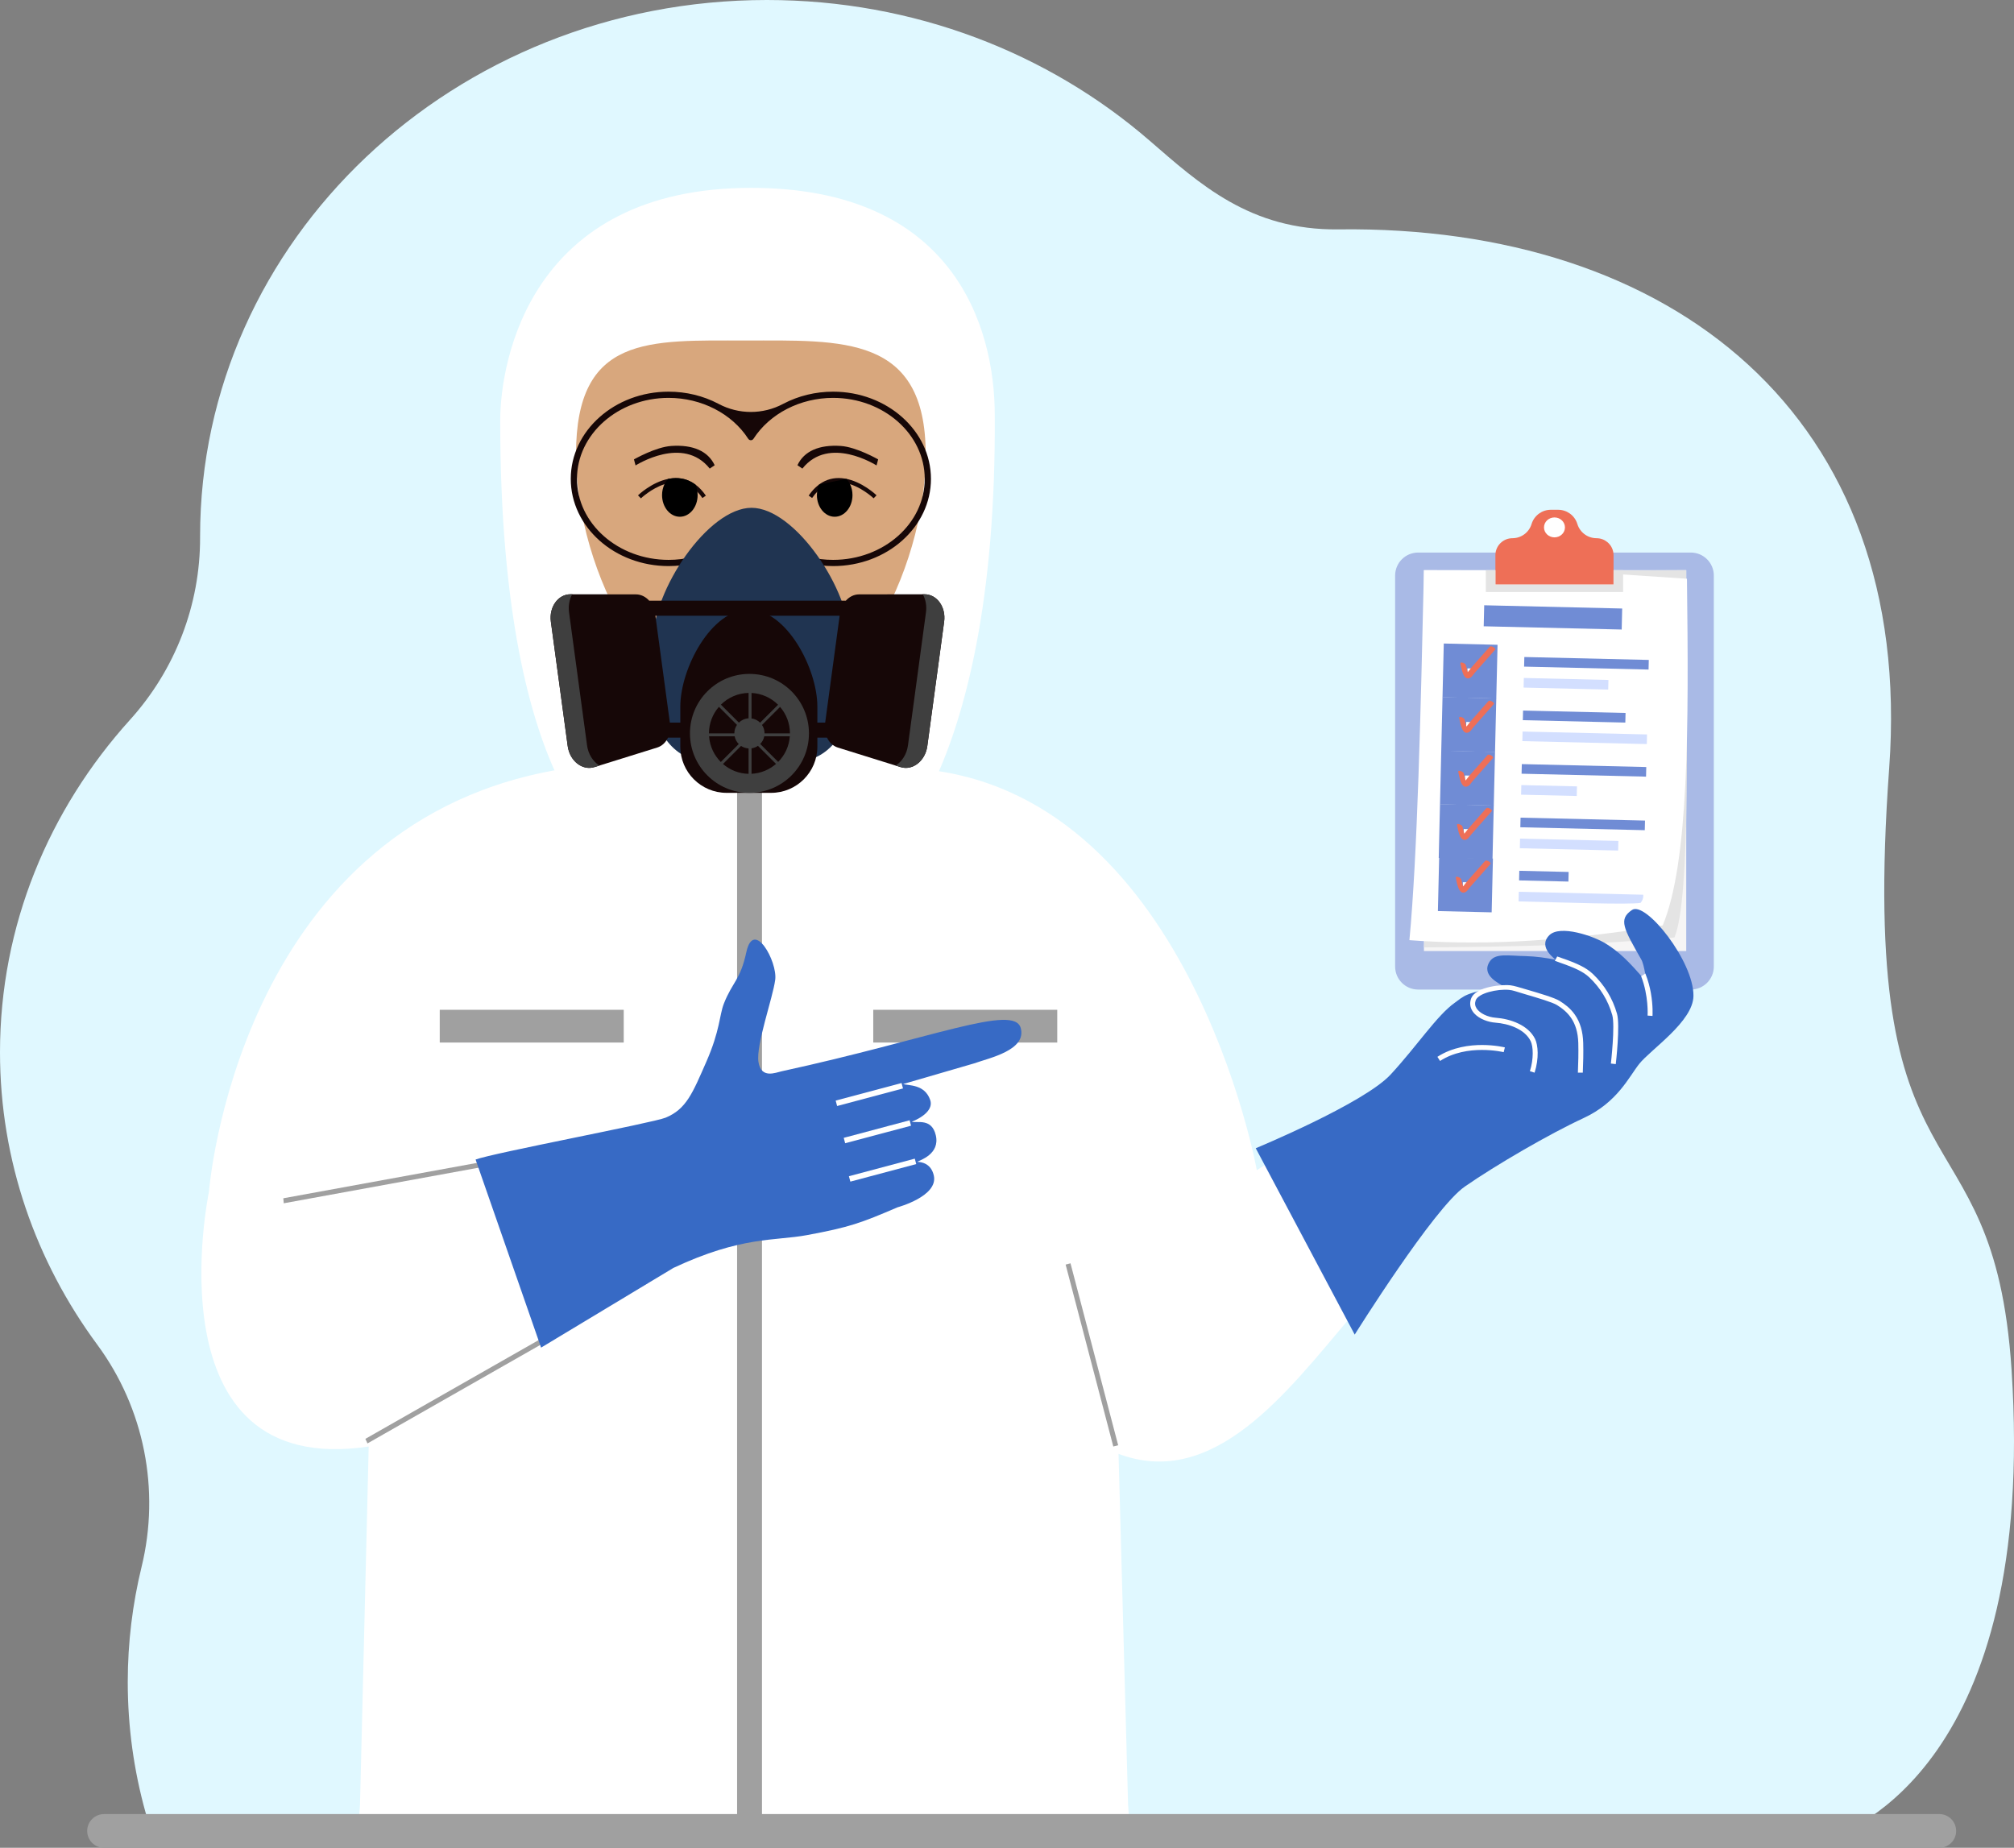 <?xml version="1.0" encoding="UTF-8"?> <svg xmlns="http://www.w3.org/2000/svg" width="497" height="456" viewBox="0 0 497 456" fill="none"><rect x="0" y="0" width="497" height="456" fill="#808080" stroke="none"/><g clip-path="url(#clip0_34_1130)"><path d="M23.987 331.813C35.603 347.558 39.575 367.682 34.934 386.688C32.705 395.824 31.526 405.332 31.526 415.1C31.526 426.189 33.044 436.946 35.897 447.201C36.504 449.384 37.173 451.545 37.899 453.681H451.62C456.119 451.737 502.809 435.727 496.399 338.04C491.961 270.41 458.215 299.638 466.204 189.482C472.521 102.377 412.364 55.549 330.298 56.606C308.5 56.886 295.964 45.333 283.663 34.683C258.781 13.143 225.64 0 189.255 0C112.002 0 49.376 59.245 49.376 132.327V132.658C49.418 149.286 43.231 165.29 32.085 177.629C12.065 199.79 0 228.417 0 259.676C0 286.457 8.858 311.308 23.987 331.815V331.813Z" fill="#E0F8FF"></path><path d="M230.712 192.574C238.167 176.363 245.774 148.497 245.482 102.475C245.49 80.357 235.08 46.373 185.385 46.36C130.926 46.347 123.443 88.967 123.44 103.791C123.431 151.491 130.898 178.169 138.098 192.805C165.795 204.247 192.336 202.666 230.712 192.573V192.574Z" fill="white"></path><path d="M90.987 356.967L88.841 445.288L88.419 451.306L177.037 452.673H186.698L278.797 451.306L278.376 445.288L276.026 358.785C299.576 367.629 317.569 343.58 333.213 325.111L353.879 296.888L334.04 273.841L310.144 288.761C310.144 288.761 293.142 194.072 225.423 189.63C224.748 189.587 224.079 189.441 223.398 189.352C222.127 189.189 220.839 189.042 219.53 188.914C218.96 188.857 218.385 188.804 217.806 188.755C217.744 188.75 217.682 188.743 217.62 188.739C217.07 188.693 216.516 188.648 215.957 188.609C212.287 188.344 208.471 188.215 204.508 188.232C199.352 188.254 193.949 187.802 188.261 187.778C186.094 187.77 183.962 187.776 181.865 187.8C179.767 187.776 177.637 187.768 175.47 187.778C169.782 187.8 164.379 188.254 159.223 188.232C155.253 188.213 151.429 188.366 147.746 188.676C147.191 188.721 146.639 188.771 146.091 188.824C146.009 188.83 145.926 188.84 145.844 188.848C145.268 188.905 144.695 188.966 144.126 189.03C142.099 189.262 140.117 189.54 138.179 189.867C137.496 189.981 136.819 190.102 136.147 190.228C58.381 204.793 51.562 294.108 51.562 294.108C51.562 294.108 36.667 365.13 90.987 356.967Z" fill="white"></path><path d="M274.733 356.966L262.97 312.073L264.17 311.76L275.934 356.653L274.733 356.966Z" fill="#A0A0A0"></path><path d="M90.169 355.077L154.831 318.219L155.341 319.35L90.68 356.208L90.169 355.077Z" fill="#A0A0A0"></path><path d="M188.038 172.866H181.895V450.655H188.038V172.866Z" fill="#A0A0A0"></path><path d="M153.92 249.198H108.517V257.278H153.92V249.198Z" fill="#A0A0A0"></path><path d="M260.901 249.198H215.498V257.278H260.901V249.198Z" fill="#A0A0A0"></path><path d="M69.915 295.709L143.137 282.333L143.245 283.569L70.022 296.945L69.915 295.709Z" fill="#A0A0A0"></path><path d="M417.25 244.2H349.954C346.821 244.2 344.281 241.661 344.281 238.529V142.03C344.281 138.898 346.821 136.359 349.954 136.359H417.25C420.383 136.359 422.923 138.898 422.923 142.03V238.529C422.923 241.661 420.383 244.2 417.25 244.2Z" fill="#A9BAE6"></path><path d="M416.117 140.705H351.389V234.7H416.117V140.705Z" fill="#F6F5F5"></path><path d="M416.116 140.706C416.137 177.359 417.32 221.564 413.202 231.351C395.061 233.118 373.821 233.685 351.388 233.79L359.915 140.989L416.116 140.706Z" fill="#E4E4E4"></path><path d="M410.303 228.389C382.028 232.913 363.131 233.151 347.805 232.014C349.791 210.878 350.587 175.766 351.388 140.71L385.459 140.786L416.295 142.821C416.744 179.205 416.794 212.813 410.303 228.389Z" fill="white"></path><path d="M400.31 150.169L366.26 149.369L366.138 154.554L400.188 155.354L400.31 150.169Z" fill="#708CD5"></path><path d="M406.875 162.857L376.162 162.135L376.106 164.508L406.819 165.23L406.875 162.857Z" fill="#708CD5"></path><path d="M396.916 167.8L376.04 167.309L375.984 169.683L396.86 170.173L396.916 167.8Z" fill="#D3DFFF"></path><path d="M366.484 162.047L359.213 161.876L359.042 169.145L366.313 169.316L366.484 162.047Z" fill="white" stroke="#708CD5" stroke-width="6" stroke-miterlimit="10"></path><path d="M360.399 163.794C360.624 164.653 361.038 168.252 362.841 167.245C363.257 167.013 363.609 166.4 363.92 166.047C364.479 165.412 365.038 164.778 365.597 164.143C366.715 162.875 367.833 161.606 368.951 160.337C369.238 160.011 367.972 159.196 367.613 159.604C366.619 160.732 365.625 161.86 364.631 162.988C364.134 163.552 363.637 164.116 363.14 164.68C362.796 165.071 361.998 166.334 361.486 166.446C361.765 166.535 362.043 166.625 362.321 166.715C362.518 166.876 362.152 165.733 362.144 165.702C362.006 165.171 361.867 164.64 361.728 164.11C361.614 163.671 360.229 163.144 360.399 163.794Z" fill="#EE6F57"></path><path d="M401.143 175.944L375.852 175.349L375.796 177.723L401.087 178.317L401.143 175.944Z" fill="#708CD5"></path><path d="M406.442 181.246L375.729 180.524L375.674 182.897L406.387 183.619L406.442 181.246Z" fill="#D3DFFF"></path><path d="M366.173 175.262L358.902 175.091L358.731 182.359L366.002 182.53L366.173 175.262Z" fill="white" stroke="#708CD5" stroke-width="6" stroke-miterlimit="10"></path><path d="M360.084 177.214C360.308 178.073 360.723 181.672 362.526 180.665C362.941 180.433 363.293 179.82 363.604 179.467C364.163 178.832 364.722 178.198 365.281 177.563C366.399 176.294 367.518 175.025 368.636 173.756C368.922 173.431 367.657 172.615 367.297 173.024C366.303 174.152 365.31 175.28 364.316 176.408C363.819 176.972 363.322 177.536 362.825 178.1C362.48 178.491 361.683 179.753 361.171 179.865C361.449 179.955 361.727 180.045 362.006 180.135C362.202 180.296 361.837 179.153 361.829 179.122C361.69 178.591 361.552 178.06 361.413 177.529C361.298 177.091 359.914 176.564 360.084 177.214Z" fill="#EE6F57"></path><path d="M406.254 189.286L375.541 188.564L375.485 190.937L406.198 191.659L406.254 189.286Z" fill="#708CD5"></path><path d="M389.154 194.061L375.419 193.738L375.363 196.112L389.098 196.434L389.154 194.061Z" fill="#D3DFFF"></path><path d="M365.863 188.476L358.592 188.305L358.421 195.574L365.692 195.745L365.863 188.476Z" fill="white" stroke="#708CD5" stroke-width="6" stroke-miterlimit="10"></path><path d="M359.871 190.522C360.095 191.381 360.51 194.98 362.313 193.974C362.728 193.742 363.08 193.128 363.391 192.775C363.95 192.141 364.509 191.506 365.069 190.872C366.187 189.603 367.305 188.334 368.423 187.065C368.709 186.74 367.444 185.924 367.084 186.332C366.09 187.46 365.097 188.588 364.103 189.716C363.606 190.28 363.109 190.844 362.612 191.408C362.267 191.8 361.47 193.062 360.958 193.174C361.236 193.264 361.515 193.354 361.793 193.443C361.989 193.605 361.624 192.461 361.616 192.43C361.477 191.899 361.339 191.369 361.2 190.838C361.085 190.4 359.701 189.872 359.871 190.522Z" fill="#EE6F57"></path><path d="M405.943 202.5L375.23 201.778L375.175 204.151L405.888 204.873L405.943 202.5Z" fill="#708CD5"></path><path d="M399.371 207.523L375.108 206.953L375.053 209.326L399.315 209.896L399.371 207.523Z" fill="#D3DFFF"></path><path d="M365.552 201.691L358.281 201.52L358.11 208.788L365.381 208.959L365.552 201.691Z" fill="white" stroke="#708CD5" stroke-width="6" stroke-miterlimit="10"></path><path d="M359.562 203.65C359.787 204.509 360.201 208.108 362.004 207.102C362.42 206.87 362.772 206.256 363.083 205.903C363.642 205.269 364.201 204.634 364.76 204C365.878 202.731 366.996 201.462 368.114 200.193C368.401 199.868 367.135 199.052 366.776 199.46C365.782 200.588 364.788 201.716 363.794 202.844C363.297 203.408 362.8 203.972 362.304 204.536C361.959 204.928 361.161 206.19 360.65 206.302C360.928 206.392 361.206 206.482 361.484 206.571C361.681 206.733 361.316 205.589 361.307 205.558C361.169 205.028 361.03 204.497 360.891 203.966C360.777 203.528 359.393 203 359.562 203.65Z" fill="#EE6F57"></path><path d="M387.096 215.179L374.922 214.893L374.866 217.266L387.041 217.552L387.096 215.179Z" fill="#708CD5"></path><path d="M405.514 220.796L374.8 220.074L374.744 222.447C386.627 222.726 401.757 223.282 404.844 222.809C405.313 222.276 405.565 221.622 405.514 220.796Z" fill="#D3DFFF"></path><path d="M365.345 214.807L358.074 214.636L357.903 221.905L365.174 222.076L365.345 214.807Z" fill="white" stroke="#708CD5" stroke-width="6" stroke-miterlimit="10"></path><path d="M359.256 216.663C359.48 217.522 359.895 221.121 361.697 220.115C362.113 219.883 362.465 219.269 362.776 218.916C363.335 218.282 363.894 217.647 364.453 217.013C365.571 215.744 366.689 214.475 367.807 213.206C368.094 212.881 366.829 212.065 366.469 212.473C365.475 213.601 364.481 214.729 363.488 215.857C362.991 216.421 362.494 216.985 361.997 217.549C361.652 217.941 360.855 219.203 360.343 219.315C360.621 219.405 360.899 219.495 361.178 219.584C361.374 219.746 361.009 218.602 361.001 218.571C360.862 218.041 360.723 217.51 360.585 216.979C360.47 216.541 359.086 216.013 359.256 216.663Z" fill="#EE6F57"></path><path d="M398.18 137.012V144.267H369.023V137.012C369.023 135.856 369.494 134.809 370.251 134.049C370.345 133.954 370.443 133.866 370.547 133.783C371.27 133.182 372.202 132.822 373.215 132.822C373.976 132.822 374.705 132.648 375.359 132.334C375.642 132.196 375.911 132.035 376.165 131.848C376.998 131.232 377.636 130.356 377.954 129.312C378.277 128.247 378.94 127.356 379.798 126.736C380.622 126.144 381.626 125.802 382.692 125.802H384.512C385.577 125.802 386.582 126.144 387.406 126.736C388.264 127.356 388.926 128.247 389.25 129.312C389.567 130.356 390.206 131.232 391.039 131.848C391.292 132.035 391.561 132.196 391.845 132.334C392.498 132.648 393.228 132.822 393.988 132.822C395.002 132.822 395.933 133.182 396.657 133.783C397.588 134.549 398.18 135.712 398.18 137.012Z" fill="#EE6F57"></path><path d="M400.546 140.705V146.098H366.657V140.705H369.023V144.267H398.18V140.705H400.546Z" fill="#E4E4E4"></path><path d="M383.602 132.608C385.03 132.608 386.188 131.508 386.188 130.151C386.188 128.794 385.03 127.694 383.602 127.694C382.173 127.694 381.016 128.794 381.016 130.151C381.016 131.508 382.173 132.608 383.602 132.608Z" fill="white"></path><path d="M390.779 275.92C399.149 272.053 402 265.704 404.519 262.541C407.371 258.962 417.831 252.093 417.899 245.769C417.99 237.203 406.101 222.303 402.744 224.557C399.328 226.852 400.644 229.115 405.033 236.8C405.791 238.125 406.304 242.348 406.304 242.348C401.734 236.924 399.32 234.768 396.246 232.852C393.281 231.005 384.987 228.139 382.331 230.791C379.27 233.849 384.195 236.908 383.804 236.831C381.429 236.364 379.254 236.042 376.546 235.948C372.24 235.879 369.054 235.126 367.634 237.264C365.311 240.762 370.222 242.776 371.129 243.486C361.519 244.809 361.121 245.969 359.069 247.405C354.613 250.527 349.779 258.023 343.173 265.169C336.567 272.314 309.884 283.358 309.884 283.358L334.305 329.35C334.305 329.35 353.794 298.154 361.46 292.831C369.126 287.508 382.405 279.789 390.776 275.923L390.779 275.92Z" fill="#376AC5"></path><path d="M363.01 246.478C364.117 243.299 371.143 242.933 372.733 243.149C373.742 243.287 374.869 243.644 376.676 244.176C380.089 245.181 383.617 246.217 384.877 247.005C386.093 247.766 387.491 248.763 388.631 250.395C389.944 252.273 390.618 254.556 390.694 257.378C390.759 259.794 390.694 262.426 390.592 264.71H389.38C389.478 262.438 389.544 259.815 389.48 257.41C389.335 251.946 386.745 249.605 384.233 248.034C383.114 247.335 379.511 246.276 376.333 245.341C373.881 244.62 373.396 244.374 372.376 244.28C369.542 244.019 364.785 245.068 364.155 246.878C363.906 247.595 363.986 248.249 364.399 248.878C365.183 250.072 367.123 251.011 369.114 251.16C372.689 251.426 377.115 252.939 378.812 256.386C379.549 257.884 379.828 261.128 378.695 264.712L377.537 264.346C378.512 261.259 378.36 258.218 377.723 256.921C376.251 253.932 372.265 252.611 369.024 252.37C367.278 252.24 365.118 251.501 363.845 250.131C363.675 249.947 363.52 249.751 363.384 249.544C362.768 248.605 362.639 247.544 363.01 246.48V246.478Z" fill="white"></path><path d="M355.373 261.821L354.711 260.804C358.443 258.378 362.772 257.876 365.748 257.881C368.956 257.887 371.267 258.453 371.363 258.477L371.069 259.654C370.979 259.632 362.043 257.485 355.373 261.821Z" fill="white"></path><path d="M383.689 237.103C384.203 237.321 385.897 237.876 386.441 238.088C388.499 238.883 390.625 239.705 392.208 241.204C394.938 243.79 396.841 246.915 397.861 250.491C398.598 253.068 397.534 262.369 397.522 262.462L398.728 262.602C398.774 262.21 399.831 252.965 399.03 250.157C397.949 246.37 395.934 243.062 393.042 240.322C391.287 238.659 388.946 237.752 386.88 236.953C386.378 236.76 384.738 236.225 384.28 236.034L383.688 237.102L383.689 237.103Z" fill="white"></path><path d="M406.581 250.629L407.186 250.67L407.792 250.711C407.798 250.611 407.952 248.24 407.397 245.081C407.149 243.676 406.733 241.984 406.028 240.245L404.987 240.918C406.866 245.743 406.588 250.523 406.581 250.629Z" fill="white"></path><path d="M117.364 286.151L133.524 332.563L166.178 312.895C182.946 305.019 191.229 306.265 199.083 304.81C209.68 302.844 212.421 301.83 221.515 297.926C221.515 297.926 231.63 295.205 230.435 290.065C229.753 287.124 227.463 286.747 226.333 286.719C227.015 286.305 232.013 284.825 230.931 280.167C229.93 275.85 226.297 277.198 224.988 276.819C224.988 276.819 230.689 274.755 229.542 271.435C228.19 267.519 224.188 267.934 222.862 267.519L240.342 262.434C244.292 261.038 253.352 259.154 251.893 253.71C250.268 247.654 229.978 256.302 192.901 264.369C191.384 264.698 187.807 266.302 187.166 262.062C186.525 257.819 190.716 246.294 191.303 241.776C191.886 237.258 185.977 226.627 184.172 234.991C182.677 241.927 180.763 242.254 178.626 247.686C177.532 250.458 177.7 254.274 174.313 261.998C170.92 269.721 169.394 273.697 164.264 275.814C161.091 277.122 121.476 284.57 117.361 286.152L117.364 286.151Z" fill="#376AC5"></path><path d="M206.578 272.941L222.836 268.607L222.48 267.271L206.222 271.605L206.578 272.941Z" fill="white"></path><path d="M208.565 282.129L224.823 277.796L224.467 276.46L208.209 280.794L208.565 282.129Z" fill="white"></path><path d="M209.844 291.6L226.102 287.267L225.745 285.931L209.487 290.264L209.844 291.6Z" fill="white"></path><path d="M228.435 112.108C228.435 141.61 209.119 177.421 185.291 177.421C161.463 177.421 142.146 141.61 142.146 112.108C142.146 82.607 160.143 84.029 183.972 84.029C207.8 84.029 228.435 82.607 228.435 112.108Z" fill="#D8A77D"></path><path d="M156.837 114.86L156.443 113.362C156.586 113.311 161.774 110.306 165.691 110.049C171.043 109.698 174.733 111.343 176.362 114.807L175.145 115.639C168.552 107.357 156.968 114.812 156.837 114.86Z" fill="#160707"></path><path d="M216.311 114.86L216.704 113.362C216.561 113.311 211.374 110.306 207.457 110.049C202.105 109.698 198.414 111.343 196.785 114.807L198.003 115.639C204.595 107.357 216.18 114.812 216.311 114.86Z" fill="#160707"></path><path d="M174.189 122.32L173.337 122.905C172.949 122.341 172.54 121.835 172.109 121.391C171.532 120.793 170.917 120.307 170.273 119.936C168.832 119.106 167.199 118.837 165.421 119.136C164.928 119.219 164.444 119.341 163.975 119.492C160.731 120.538 158.19 122.956 158.159 122.984L157.441 122.239C157.582 122.105 160.813 119.026 164.85 118.189C164.983 118.163 165.115 118.138 165.249 118.115C167.27 117.775 169.134 118.086 170.789 119.038C171.063 119.196 171.332 119.372 171.595 119.565C172.537 120.258 173.408 121.181 174.189 122.318V122.32Z" fill="#160707"></path><path d="M215.587 122.972C215.554 122.941 212.226 119.777 208.326 119.124C206.55 118.825 204.917 119.094 203.474 119.924C202.352 120.569 201.321 121.567 200.409 122.893L199.556 122.306C200.556 120.852 201.7 119.748 202.957 119.026C204.613 118.073 206.477 117.763 208.497 118.103C212.719 118.809 216.16 122.088 216.305 122.227L215.587 122.972Z" fill="#160707"></path><path d="M172.157 122.182C172.157 125.132 170.192 127.524 167.767 127.524C165.341 127.524 163.377 125.132 163.377 122.182C163.377 121.202 163.594 120.283 163.973 119.494C164.208 119.005 164.504 118.565 164.85 118.191C164.982 118.164 165.115 118.139 165.249 118.116C167.27 117.776 169.134 118.087 170.788 119.039C171.063 119.197 171.332 119.373 171.595 119.566C171.852 120.121 172.03 120.737 172.109 121.391C172.141 121.649 172.157 121.913 172.157 122.18V122.182Z" fill="black"></path><path d="M208.883 118.176C209.231 118.549 209.53 118.989 209.766 119.479C210.15 120.272 210.37 121.195 210.37 122.182C210.37 125.132 208.404 127.524 205.98 127.524C203.556 127.524 201.59 125.132 201.59 122.182C201.59 121.909 201.607 121.64 201.639 121.378C201.72 120.721 201.9 120.104 202.158 119.549L208.882 118.176H208.883Z" fill="black"></path><path d="M205.588 96.656C201.27 96.656 197.034 97.683 193.337 99.627C193.304 99.645 193.272 99.662 193.239 99.679C188.263 102.322 182.318 102.322 177.343 99.679C177.31 99.662 177.278 99.645 177.245 99.627C173.548 97.683 169.311 96.656 164.994 96.656C151.68 96.656 140.85 106.31 140.85 118.176C140.85 130.042 151.68 139.696 164.994 139.696C169.311 139.696 173.548 138.668 177.245 136.725C177.278 136.709 177.31 136.691 177.343 136.674C182.318 134.03 188.263 134.03 193.239 136.674C193.272 136.691 193.304 136.709 193.337 136.725C197.034 138.668 201.27 139.696 205.588 139.696C218.902 139.696 229.732 130.042 229.732 118.176C229.732 106.31 218.902 96.656 205.588 96.656ZM205.588 138.164C201.538 138.164 197.63 137.197 194.231 135.451C190.833 133.704 187.946 131.18 185.935 128.065C185.633 127.598 184.949 127.598 184.647 128.065C180.625 134.295 173.095 138.164 164.994 138.164C152.527 138.164 142.382 129.198 142.382 118.176C142.382 107.154 152.527 98.188 164.994 98.188C169.044 98.188 172.952 99.155 176.351 100.901C179.749 102.648 182.636 105.172 184.647 108.287C184.798 108.52 185.045 108.638 185.291 108.638C185.537 108.638 185.784 108.52 185.935 108.287C189.956 102.057 197.487 98.188 205.588 98.188C218.057 98.188 228.2 107.154 228.2 118.176C228.2 129.198 218.057 138.164 205.588 138.164Z" fill="#160707"></path><path d="M196.761 187.868H174.148C166.941 187.868 161.1 180.799 161.1 172.078V158.413C161.1 145.5 174.783 125.315 185.455 125.315C196.127 125.315 209.81 145.5 209.81 158.413V172.078C209.81 180.798 203.969 187.868 196.762 187.868H196.761Z" fill="#203451"></path><path d="M228.152 146.654L211.989 146.679C210.747 146.68 209.59 147.272 208.723 148.237H160.207C159.341 147.271 158.183 146.68 156.942 146.679L140.778 146.654C137.712 146.648 135.452 149.808 135.939 153.417L140.092 184.111C140.589 187.784 143.702 190.237 146.686 189.307L162.178 184.479C163.356 184.112 164.291 183.212 164.844 182.039H204.084C204.637 183.212 205.572 184.111 206.75 184.479L222.242 189.307C225.226 190.237 228.339 187.784 228.836 184.111L232.989 153.417C233.477 149.809 231.216 146.65 228.15 146.654H228.152ZM165.302 178.329L161.732 151.944H207.2L203.63 178.329H165.303H165.302Z" fill="#160707"></path><path d="M228.152 146.654H227.725C228.414 147.901 228.728 149.461 228.506 151.11L224.064 183.932C223.763 186.152 222.57 187.955 221.011 188.923L222.243 189.307C225.227 190.237 228.34 187.784 228.837 184.111L232.99 153.417C233.479 149.809 231.217 146.65 228.151 146.654H228.152Z" fill="#3F3F3F"></path><path d="M140.778 146.654H141.205C140.516 147.901 140.202 149.461 140.425 151.11L144.866 183.932C145.167 186.152 146.36 187.955 147.92 188.923L146.688 189.307C143.703 190.237 140.59 187.784 140.093 184.111L135.941 153.417C135.452 149.809 137.713 146.65 140.78 146.654H140.778Z" fill="#3F3F3F"></path><path d="M190.283 195.658H179.302C172.996 195.658 167.884 190.548 167.884 184.243V174.365C167.884 165.029 175.454 150.436 184.793 150.436C194.132 150.436 201.703 165.029 201.703 174.365V184.243C201.703 190.548 196.591 195.658 190.284 195.658H190.283Z" fill="#160707"></path><path d="M184.945 166.304C176.837 166.304 170.263 172.875 170.263 180.982C170.263 189.089 176.836 195.66 184.945 195.66C193.055 195.66 199.628 189.089 199.628 180.982C199.628 172.875 193.055 166.304 184.945 166.304ZM187.579 178.344C187.018 177.784 186.279 177.406 185.455 177.294V171.006C188.011 171.135 190.313 172.222 192.008 173.917L187.579 178.345V178.344ZM184.727 177.265C183.797 177.319 182.957 177.71 182.333 178.323L177.903 173.894C179.661 172.149 182.067 171.055 184.727 170.997V177.265ZM181.864 178.883C181.456 179.48 181.216 180.203 181.216 180.982H174.952C174.952 178.474 175.879 176.183 177.407 174.428L181.863 178.883H181.864ZM181.288 181.709C181.434 182.445 181.795 183.103 182.305 183.614L177.876 188.043C176.229 186.395 175.159 184.176 174.98 181.709H181.287H181.288ZM182.871 184.079C183.407 184.438 184.042 184.658 184.727 184.698V190.965C182.313 190.914 180.113 190.008 178.412 188.537L182.871 184.079ZM185.454 184.67C186.037 184.59 186.579 184.378 187.044 184.061L191.5 188.515C189.864 189.939 187.763 190.841 185.454 190.957V184.67ZM187.604 183.592C188.103 183.085 188.457 182.434 188.601 181.709H194.908C194.731 184.165 193.668 186.375 192.034 188.02L187.604 183.592ZM188.673 180.982C188.673 180.215 188.441 179.501 188.042 178.909L192.501 174.452C194.017 176.204 194.936 178.486 194.936 180.983H188.672L188.673 180.982Z" fill="#3F3F3F"></path><path d="M478.56 447.673H25.682C23.382 447.673 21.518 449.537 21.518 451.837C21.518 454.136 23.382 456 25.682 456H478.56C480.86 456 482.725 454.136 482.725 451.837C482.725 449.537 480.86 447.673 478.56 447.673Z" fill="#A0A0A0"></path></g><defs><clipPath id="clip0_34_1130"><rect width="497" height="456" fill="white"></rect></clipPath></defs></svg> 